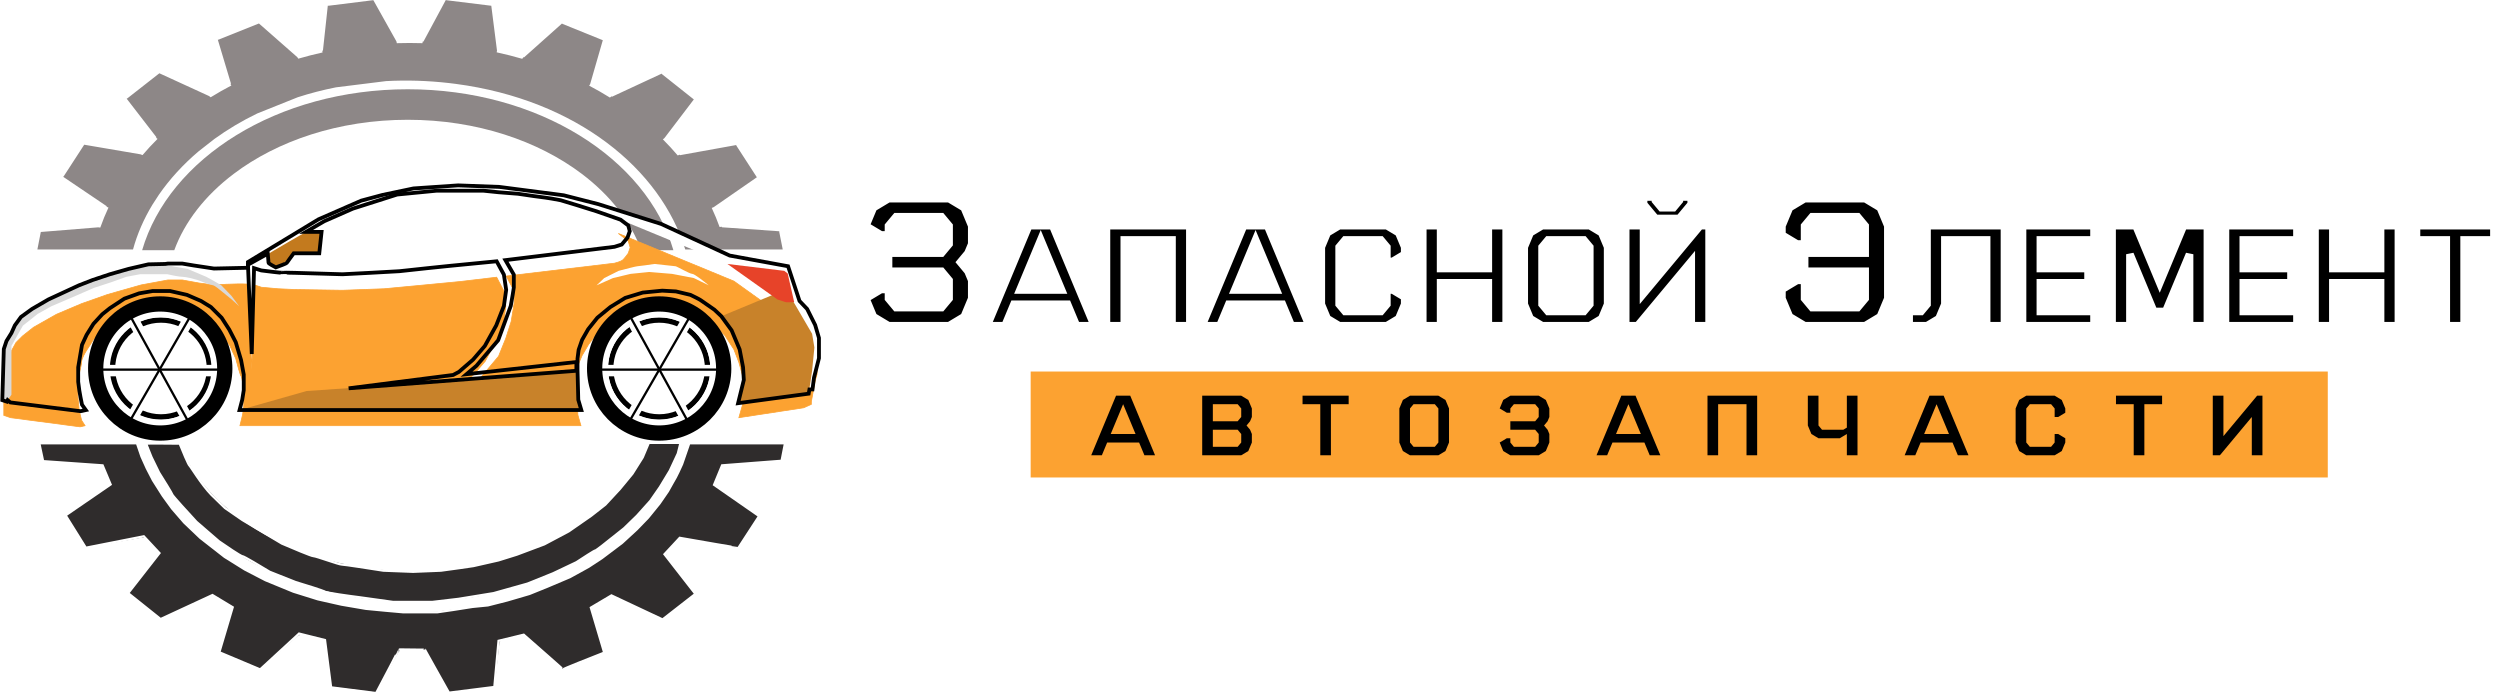 <svg width="3277" height="911" viewBox="0 0 3277 911" fill="none" xmlns="http://www.w3.org/2000/svg">
<circle cx="864" cy="483" r="63.5" stroke="black" stroke-width="7"/>
<circle cx="211" cy="483" r="63.5" stroke="black" stroke-width="7"/>
<mask id="path-3-outside-1_128_2636" maskUnits="userSpaceOnUse" x="1128" y="253" width="2147" height="179" fill="black">
<rect fill="white" x="1128" y="253" width="2147" height="179"/>
<path d="M1164.68 427L1144.84 415.096L1134.92 391.289L1154.76 379.385H1164.68V391.289L1174.6 403.193H1234.12L1244.04 391.289V367.481L1234.12 355.578H1164.68V331.77H1234.12L1244.04 319.866V296.059L1234.12 284.155H1174.6L1164.68 296.059V307.963H1154.76L1134.92 296.059L1144.84 272.251L1164.68 260.348H1244.04L1263.88 272.251L1273.8 296.059V319.866L1268.84 331.77L1258.92 343.674L1268.84 355.578L1273.8 367.481V391.289L1263.88 415.096L1244.04 427H1164.68ZM1391.53 380.125L1364.19 314.5L1336.84 380.125H1391.53ZM1293.87 427L1348.56 295.75H1379.81L1434.5 427H1411.06L1399.34 398.875H1329.03L1317.31 427H1293.87ZM1450.31 427V295.75H1559.69V427H1536.25V314.5H1473.75V427H1450.31ZM1673.16 380.125L1645.81 314.5L1618.47 380.125H1673.16ZM1575.5 427L1630.19 295.75H1661.44L1716.12 427H1692.69L1680.97 398.875H1610.66L1598.94 427H1575.5ZM1755.37 427L1739.75 417.625L1731.94 398.875V323.875L1739.75 305.125L1755.37 295.75H1817.87L1833.5 305.125L1841.31 323.875V333.25L1825.69 342.625H1817.87V323.875L1810.06 314.5H1763.19L1755.37 323.875V398.875L1763.19 408.25H1810.06L1817.87 398.875V380.125H1825.69L1841.31 389.5V398.875L1833.5 417.625L1817.87 427H1755.37ZM1864.94 427V295.75H1888.37V352H1950.87V295.75H1974.31V427H1950.87V370.75H1888.37V427H1864.94ZM2076.06 408.25L2083.87 398.875V323.875L2076.06 314.5H2029.19L2021.37 323.875V398.875L2029.19 408.25H2076.06ZM2021.37 427L2005.75 417.625L1997.94 398.875V323.875L2005.75 305.125L2021.37 295.75H2083.87L2099.5 305.125L2107.31 323.875V398.875L2099.5 417.625L2083.87 427H2021.37ZM2130.94 427V295.75H2154.37V384.812L2228.59 295.75H2240.31V427H2216.87V342.625L2146.56 427H2130.94ZM2170 286.375L2154.37 267.625V258.25H2170V262.938L2177.81 272.312H2193.44L2201.25 262.938V258.25H2216.87V267.625L2201.25 286.375H2170ZM2365.48 427L2345.64 415.096L2335.72 391.289V379.385L2355.56 367.481H2365.48V391.289L2375.4 403.193H2434.92L2444.84 391.289V355.578H2365.48V331.77H2444.84V296.059L2434.92 284.155H2375.4L2365.48 296.059V319.866H2355.56L2335.72 307.963V296.059L2345.64 272.251L2365.48 260.348H2444.84L2464.68 272.251L2474.6 296.059V391.289L2464.68 415.096L2444.84 427H2365.48ZM2502.49 427V408.25H2518.11L2525.93 398.875V295.75H2627.49V427H2604.05V314.5H2549.36V398.875L2541.55 417.625L2525.93 427H2502.49ZM2651.11 427V295.75H2744.86V314.5H2674.55V352H2737.05V370.75H2674.55V408.25H2744.86V427H2651.11ZM2768.49 427V295.75H2799.74L2830.99 370.75L2862.24 295.75H2893.49V427H2870.05V333.25L2838.8 408.25H2823.18L2791.93 333.25V427H2768.49ZM2917.11 427V295.75H3010.86V314.5H2940.55V352H3003.05V370.75H2940.55V408.25H3010.86V427H2917.11ZM3034.49 427V295.75H3057.93V352H3120.43V295.75H3143.86V427H3120.43V370.75H3057.93V427H3034.49ZM3206.55 427V314.5H3167.49V295.75H3269.05V314.5H3229.99V427H3206.55Z"/>
</mask>
<path d="M1164.68 427L1144.84 415.096L1134.92 391.289L1154.76 379.385H1164.68V391.289L1174.6 403.193H1234.12L1244.04 391.289V367.481L1234.12 355.578H1164.68V331.77H1234.12L1244.04 319.866V296.059L1234.12 284.155H1174.6L1164.68 296.059V307.963H1154.76L1134.92 296.059L1144.84 272.251L1164.68 260.348H1244.04L1263.88 272.251L1273.8 296.059V319.866L1268.84 331.77L1258.92 343.674L1268.84 355.578L1273.8 367.481V391.289L1263.88 415.096L1244.04 427H1164.68ZM1391.53 380.125L1364.19 314.5L1336.84 380.125H1391.53ZM1293.87 427L1348.56 295.75H1379.81L1434.5 427H1411.06L1399.34 398.875H1329.03L1317.31 427H1293.87ZM1450.31 427V295.75H1559.69V427H1536.25V314.5H1473.75V427H1450.31ZM1673.16 380.125L1645.81 314.5L1618.47 380.125H1673.16ZM1575.5 427L1630.19 295.75H1661.44L1716.12 427H1692.69L1680.97 398.875H1610.66L1598.94 427H1575.5ZM1755.37 427L1739.75 417.625L1731.94 398.875V323.875L1739.75 305.125L1755.37 295.75H1817.87L1833.5 305.125L1841.31 323.875V333.25L1825.69 342.625H1817.87V323.875L1810.06 314.5H1763.19L1755.37 323.875V398.875L1763.19 408.25H1810.06L1817.87 398.875V380.125H1825.69L1841.31 389.5V398.875L1833.5 417.625L1817.87 427H1755.37ZM1864.94 427V295.75H1888.37V352H1950.87V295.75H1974.31V427H1950.87V370.75H1888.37V427H1864.94ZM2076.06 408.25L2083.87 398.875V323.875L2076.06 314.5H2029.19L2021.37 323.875V398.875L2029.19 408.25H2076.06ZM2021.37 427L2005.75 417.625L1997.94 398.875V323.875L2005.75 305.125L2021.37 295.75H2083.87L2099.5 305.125L2107.31 323.875V398.875L2099.5 417.625L2083.87 427H2021.37ZM2130.94 427V295.75H2154.37V384.812L2228.59 295.75H2240.31V427H2216.87V342.625L2146.56 427H2130.94ZM2170 286.375L2154.37 267.625V258.25H2170V262.938L2177.81 272.312H2193.44L2201.25 262.938V258.25H2216.87V267.625L2201.25 286.375H2170ZM2365.48 427L2345.64 415.096L2335.72 391.289V379.385L2355.56 367.481H2365.48V391.289L2375.4 403.193H2434.92L2444.84 391.289V355.578H2365.48V331.77H2444.84V296.059L2434.92 284.155H2375.4L2365.48 296.059V319.866H2355.56L2335.72 307.963V296.059L2345.64 272.251L2365.48 260.348H2444.84L2464.68 272.251L2474.6 296.059V391.289L2464.68 415.096L2444.84 427H2365.48ZM2502.49 427V408.25H2518.11L2525.93 398.875V295.75H2627.49V427H2604.05V314.5H2549.36V398.875L2541.55 417.625L2525.93 427H2502.49ZM2651.11 427V295.75H2744.86V314.5H2674.55V352H2737.05V370.75H2674.55V408.25H2744.86V427H2651.11ZM2768.49 427V295.75H2799.74L2830.99 370.75L2862.24 295.75H2893.49V427H2870.05V333.25L2838.8 408.25H2823.18L2791.93 333.25V427H2768.49ZM2917.11 427V295.75H3010.86V314.5H2940.55V352H3003.05V370.75H2940.55V408.25H3010.86V427H2917.11ZM3034.49 427V295.75H3057.93V352H3120.43V295.75H3143.86V427H3120.43V370.75H3057.93V427H3034.49ZM3206.55 427V314.5H3167.49V295.75H3269.05V314.5H3229.99V427H3206.55Z" fill="black"/>
<path d="M1164.68 427L1162.11 431.287L1163.29 432H1164.68V427ZM1144.84 415.096L1140.22 417.019L1140.86 418.538L1142.27 419.384L1144.84 415.096ZM1134.92 391.289L1132.35 387.001L1128.64 389.224L1130.3 393.212L1134.92 391.289ZM1154.76 379.385V374.385H1153.37L1152.19 375.098L1154.76 379.385ZM1164.68 379.385H1169.68V374.385H1164.68V379.385ZM1164.68 391.289H1159.68V393.099L1160.84 394.49L1164.68 391.289ZM1174.6 403.193L1170.76 406.393L1172.26 408.193H1174.6V403.193ZM1234.12 403.193V408.193H1236.46L1237.96 406.393L1234.12 403.193ZM1244.04 391.289L1247.88 394.49L1249.04 393.099V391.289H1244.04ZM1244.04 367.481H1249.04V365.671L1247.88 364.28L1244.04 367.481ZM1234.12 355.578L1237.96 352.377L1236.46 350.578H1234.12V355.578ZM1164.68 355.578H1159.68V360.578H1164.68V355.578ZM1164.68 331.77V326.77H1159.68V331.77H1164.68ZM1234.12 331.77V336.77H1236.46L1237.96 334.971L1234.12 331.77ZM1244.04 319.866L1247.88 323.067L1249.04 321.677V319.866H1244.04ZM1244.04 296.059H1249.04V294.249L1247.88 292.858L1244.04 296.059ZM1234.12 284.155L1237.96 280.954L1236.46 279.155H1234.12V284.155ZM1174.6 284.155V279.155H1172.26L1170.76 280.954L1174.6 284.155ZM1164.68 296.059L1160.84 292.858L1159.68 294.249V296.059H1164.68ZM1164.68 307.963V312.963H1169.68V307.963H1164.68ZM1154.76 307.963L1152.19 312.25L1153.37 312.963H1154.76V307.963ZM1134.92 296.059L1130.3 294.136L1128.64 298.124L1132.35 300.346L1134.92 296.059ZM1144.84 272.251L1142.27 267.964L1140.86 268.81L1140.22 270.328L1144.84 272.251ZM1164.68 260.348V255.348H1163.29L1162.11 256.06L1164.68 260.348ZM1244.04 260.348L1246.61 256.06L1245.42 255.348H1244.04V260.348ZM1263.88 272.251L1268.49 270.328L1267.86 268.81L1266.45 267.964L1263.88 272.251ZM1273.8 296.059H1278.8V295.059L1278.41 294.136L1273.8 296.059ZM1273.8 319.866L1278.41 321.789L1278.8 320.866V319.866H1273.8ZM1268.84 331.77L1272.68 334.971L1273.16 334.391L1273.45 333.693L1268.84 331.77ZM1258.92 343.674L1255.08 340.473L1252.41 343.674L1255.08 346.875L1258.92 343.674ZM1268.84 355.578L1273.45 353.654L1273.16 352.957L1272.68 352.377L1268.84 355.578ZM1273.8 367.481H1278.8V366.481L1278.41 365.558L1273.8 367.481ZM1273.8 391.289L1278.41 393.212L1278.8 392.289V391.289H1273.8ZM1263.88 415.096L1266.45 419.384L1267.86 418.538L1268.49 417.019L1263.88 415.096ZM1244.04 427V432H1245.42L1246.61 431.287L1244.04 427ZM1167.25 422.713L1147.41 410.809L1142.27 419.384L1162.11 431.287L1167.25 422.713ZM1149.45 413.173L1139.54 389.366L1130.3 393.212L1140.22 417.019L1149.45 413.173ZM1137.49 395.576L1157.33 383.672L1152.19 375.098L1132.35 387.001L1137.49 395.576ZM1154.76 384.385H1164.68V374.385H1154.76V384.385ZM1159.68 379.385V391.289H1169.68V379.385H1159.68ZM1160.84 394.49L1170.76 406.393L1178.44 399.992L1168.52 388.088L1160.84 394.49ZM1174.6 408.193H1234.12V398.193H1174.6V408.193ZM1237.96 406.393L1247.88 394.49L1240.2 388.088L1230.28 399.992L1237.96 406.393ZM1249.04 391.289V367.481H1239.04V391.289H1249.04ZM1247.88 364.28L1237.96 352.377L1230.28 358.778L1240.2 370.682L1247.88 364.28ZM1234.12 350.578H1164.68V360.578H1234.12V350.578ZM1169.68 355.578V331.77H1159.68V355.578H1169.68ZM1164.68 336.77H1234.12V326.77H1164.68V336.77ZM1237.96 334.971L1247.88 323.067L1240.2 316.665L1230.28 328.569L1237.96 334.971ZM1249.04 319.866V296.059H1239.04V319.866H1249.04ZM1247.88 292.858L1237.96 280.954L1230.28 287.356L1240.2 299.26L1247.88 292.858ZM1234.12 279.155H1174.6V289.155H1234.12V279.155ZM1170.76 280.954L1160.84 292.858L1168.52 299.26L1178.44 287.356L1170.76 280.954ZM1159.68 296.059V307.963H1169.68V296.059H1159.68ZM1164.68 302.963H1154.76V312.963H1164.68V302.963ZM1157.33 303.675L1137.49 291.771L1132.35 300.346L1152.19 312.25L1157.33 303.675ZM1139.54 297.982L1149.45 274.174L1140.22 270.328L1130.3 294.136L1139.54 297.982ZM1147.41 276.539L1167.25 264.635L1162.11 256.06L1142.27 267.964L1147.41 276.539ZM1164.68 265.348H1244.04V255.348H1164.68V265.348ZM1241.46 264.635L1261.3 276.539L1266.45 267.964L1246.61 256.06L1241.46 264.635ZM1259.26 274.174L1269.18 297.982L1278.41 294.136L1268.49 270.328L1259.26 274.174ZM1268.8 296.059V319.866H1278.8V296.059H1268.8ZM1269.18 317.943L1264.22 329.847L1273.45 333.693L1278.41 321.789L1269.18 317.943ZM1265 328.569L1255.08 340.473L1262.76 346.875L1272.68 334.971L1265 328.569ZM1255.08 346.875L1265 358.778L1272.68 352.377L1262.76 340.473L1255.08 346.875ZM1264.22 357.501L1269.18 369.404L1278.41 365.558L1273.45 353.654L1264.22 357.501ZM1268.8 367.481V391.289H1278.8V367.481H1268.8ZM1269.18 389.366L1259.26 413.173L1268.49 417.019L1278.41 393.212L1269.18 389.366ZM1261.3 410.809L1241.46 422.713L1246.61 431.287L1266.45 419.384L1261.3 410.809ZM1244.04 422H1164.68V432H1244.04V422ZM1391.53 380.125V385.125H1399.03L1396.15 378.202L1391.53 380.125ZM1364.19 314.5L1368.8 312.577L1364.19 301.5L1359.57 312.577L1364.19 314.5ZM1336.84 380.125L1332.23 378.202L1329.34 385.125H1336.84V380.125ZM1293.87 427L1289.26 425.077L1286.37 432H1293.87V427ZM1348.56 295.75V290.75H1345.23L1343.95 293.827L1348.56 295.75ZM1379.81 295.75L1384.43 293.827L1383.15 290.75H1379.81V295.75ZM1434.5 427V432H1442L1439.11 425.077L1434.5 427ZM1411.06 427L1406.45 428.923L1407.73 432H1411.06V427ZM1399.34 398.875L1403.96 396.952L1402.68 393.875H1399.34V398.875ZM1329.03 398.875V393.875H1325.7L1324.42 396.952L1329.03 398.875ZM1317.31 427V432H1320.65L1321.93 428.923L1317.31 427ZM1396.15 378.202L1368.8 312.577L1359.57 316.423L1386.92 382.048L1396.15 378.202ZM1359.57 312.577L1332.23 378.202L1341.46 382.048L1368.8 316.423L1359.57 312.577ZM1336.84 385.125H1391.53V375.125H1336.84V385.125ZM1298.49 428.923L1353.18 297.673L1343.95 293.827L1289.26 425.077L1298.49 428.923ZM1348.56 300.75H1379.81V290.75H1348.56V300.75ZM1375.2 297.673L1429.88 428.923L1439.11 425.077L1384.43 293.827L1375.2 297.673ZM1434.5 422H1411.06V432H1434.5V422ZM1415.68 425.077L1403.96 396.952L1394.73 400.798L1406.45 428.923L1415.68 425.077ZM1399.34 393.875H1329.03V403.875H1399.34V393.875ZM1324.42 396.952L1312.7 425.077L1321.93 428.923L1333.65 400.798L1324.42 396.952ZM1317.31 422H1293.87V432H1317.31V422ZM1450.31 427H1445.31V432H1450.31V427ZM1450.31 295.75V290.75H1445.31V295.75H1450.31ZM1559.69 295.75H1564.69V290.75H1559.69V295.75ZM1559.69 427V432H1564.69V427H1559.69ZM1536.25 427H1531.25V432H1536.25V427ZM1536.25 314.5H1541.25V309.5H1536.25V314.5ZM1473.75 314.5V309.5H1468.75V314.5H1473.75ZM1473.75 427V432H1478.75V427H1473.75ZM1455.31 427V295.75H1445.31V427H1455.31ZM1450.31 300.75H1559.69V290.75H1450.31V300.75ZM1554.69 295.75V427H1564.69V295.75H1554.69ZM1559.69 422H1536.25V432H1559.69V422ZM1541.25 427V314.5H1531.25V427H1541.25ZM1536.25 309.5H1473.75V319.5H1536.25V309.5ZM1468.75 314.5V427H1478.75V314.5H1468.75ZM1473.75 422H1450.31V432H1473.75V422ZM1673.16 380.125V385.125H1680.66L1677.77 378.202L1673.16 380.125ZM1645.81 314.5L1650.43 312.577L1645.81 301.5L1641.2 312.577L1645.81 314.5ZM1618.47 380.125L1613.85 378.202L1610.97 385.125H1618.47V380.125ZM1575.5 427L1570.88 425.077L1568 432H1575.5V427ZM1630.19 295.75V290.75H1626.85L1625.57 293.827L1630.19 295.75ZM1661.44 295.75L1666.05 293.827L1664.77 290.75H1661.44V295.75ZM1716.12 427V432H1723.62L1720.74 425.077L1716.12 427ZM1692.69 427L1688.07 428.923L1689.35 432H1692.69V427ZM1680.97 398.875L1685.58 396.952L1684.3 393.875H1680.97V398.875ZM1610.66 398.875V393.875H1607.32L1606.04 396.952L1610.66 398.875ZM1598.94 427V432H1602.27L1603.55 428.923L1598.94 427ZM1677.77 378.202L1650.43 312.577L1641.2 316.423L1668.54 382.048L1677.77 378.202ZM1641.2 312.577L1613.85 378.202L1623.08 382.048L1650.43 316.423L1641.2 312.577ZM1618.47 385.125H1673.16V375.125H1618.47V385.125ZM1580.11 428.923L1634.8 297.673L1625.57 293.827L1570.88 425.077L1580.11 428.923ZM1630.19 300.75H1661.44V290.75H1630.19V300.75ZM1656.82 297.673L1711.51 428.923L1720.74 425.077L1666.05 293.827L1656.82 297.673ZM1716.12 422H1692.69V432H1716.12V422ZM1697.3 425.077L1685.58 396.952L1676.35 400.798L1688.07 428.923L1697.3 425.077ZM1680.97 393.875H1610.66V403.875H1680.97V393.875ZM1606.04 396.952L1594.32 425.077L1603.55 428.923L1615.27 400.798L1606.04 396.952ZM1598.94 422H1575.5V432H1598.94V422ZM1755.37 427L1752.8 431.287L1753.99 432H1755.37V427ZM1739.75 417.625L1735.13 419.548L1735.77 421.066L1737.18 421.912L1739.75 417.625ZM1731.94 398.875H1726.94V399.875L1727.32 400.798L1731.94 398.875ZM1731.94 323.875L1727.32 321.952L1726.94 322.875V323.875H1731.94ZM1739.75 305.125L1737.18 300.838L1735.77 301.684L1735.13 303.202L1739.75 305.125ZM1755.37 295.75V290.75H1753.99L1752.8 291.463L1755.37 295.75ZM1817.87 295.75L1820.45 291.463L1819.26 290.75H1817.87V295.75ZM1833.5 305.125L1838.11 303.202L1837.48 301.684L1836.07 300.838L1833.5 305.125ZM1841.31 323.875H1846.31V322.875L1845.93 321.952L1841.31 323.875ZM1841.31 333.25L1843.88 337.537L1846.31 336.081V333.25H1841.31ZM1825.69 342.625V347.625H1827.07L1828.26 346.912L1825.69 342.625ZM1817.87 342.625H1812.87V347.625H1817.87V342.625ZM1817.87 323.875H1822.87V322.065L1821.72 320.674L1817.87 323.875ZM1810.06 314.5L1813.9 311.299L1812.4 309.5H1810.06V314.5ZM1763.19 314.5V309.5H1760.85L1759.35 311.299L1763.19 314.5ZM1755.37 323.875L1751.53 320.674L1750.37 322.065V323.875H1755.37ZM1755.37 398.875H1750.37V400.685L1751.53 402.076L1755.37 398.875ZM1763.19 408.25L1759.35 411.451L1760.85 413.25H1763.19V408.25ZM1810.06 408.25V413.25H1812.4L1813.9 411.451L1810.06 408.25ZM1817.87 398.875L1821.72 402.076L1822.87 400.685V398.875H1817.87ZM1817.87 380.125V375.125H1812.87V380.125H1817.87ZM1825.69 380.125L1828.26 375.838L1827.07 375.125H1825.69V380.125ZM1841.31 389.5H1846.31V386.669L1843.88 385.213L1841.31 389.5ZM1841.31 398.875L1845.93 400.798L1846.31 399.875V398.875H1841.31ZM1833.5 417.625L1836.07 421.912L1837.48 421.066L1838.11 419.548L1833.5 417.625ZM1817.87 427V432H1819.26L1820.45 431.287L1817.87 427ZM1757.95 422.713L1742.32 413.338L1737.18 421.912L1752.8 431.287L1757.95 422.713ZM1744.36 415.702L1736.55 396.952L1727.32 400.798L1735.13 419.548L1744.36 415.702ZM1736.94 398.875V323.875H1726.94V398.875H1736.94ZM1736.55 325.798L1744.36 307.048L1735.13 303.202L1727.32 321.952L1736.55 325.798ZM1742.32 309.412L1757.95 300.037L1752.8 291.463L1737.18 300.838L1742.32 309.412ZM1755.37 300.75H1817.87V290.75H1755.37V300.75ZM1815.3 300.037L1830.93 309.412L1836.07 300.838L1820.45 291.463L1815.3 300.037ZM1828.88 307.048L1836.7 325.798L1845.93 321.952L1838.11 303.202L1828.88 307.048ZM1836.31 323.875V333.25H1846.31V323.875H1836.31ZM1838.74 328.963L1823.11 338.338L1828.26 346.912L1843.88 337.537L1838.74 328.963ZM1825.69 337.625H1817.87V347.625H1825.69V337.625ZM1822.87 342.625V323.875H1812.87V342.625H1822.87ZM1821.72 320.674L1813.9 311.299L1806.22 317.701L1814.03 327.076L1821.72 320.674ZM1810.06 309.5H1763.19V319.5H1810.06V309.5ZM1759.35 311.299L1751.53 320.674L1759.22 327.076L1767.03 317.701L1759.35 311.299ZM1750.37 323.875V398.875H1760.37V323.875H1750.37ZM1751.53 402.076L1759.35 411.451L1767.03 405.049L1759.22 395.674L1751.53 402.076ZM1763.19 413.25H1810.06V403.25H1763.19V413.25ZM1813.9 411.451L1821.72 402.076L1814.03 395.674L1806.22 405.049L1813.9 411.451ZM1822.87 398.875V380.125H1812.87V398.875H1822.87ZM1817.87 385.125H1825.69V375.125H1817.87V385.125ZM1823.11 384.412L1838.74 393.787L1843.88 385.213L1828.26 375.838L1823.11 384.412ZM1836.31 389.5V398.875H1846.31V389.5H1836.31ZM1836.7 396.952L1828.88 415.702L1838.11 419.548L1845.93 400.798L1836.7 396.952ZM1830.93 413.338L1815.3 422.713L1820.45 431.287L1836.07 421.912L1830.93 413.338ZM1817.87 422H1755.37V432H1817.87V422ZM1864.94 427H1859.94V432H1864.94V427ZM1864.94 295.75V290.75H1859.94V295.75H1864.94ZM1888.37 295.75H1893.37V290.75H1888.37V295.75ZM1888.37 352H1883.37V357H1888.37V352ZM1950.87 352V357H1955.87V352H1950.87ZM1950.87 295.75V290.75H1945.87V295.75H1950.87ZM1974.31 295.75H1979.31V290.75H1974.31V295.75ZM1974.31 427V432H1979.31V427H1974.31ZM1950.87 427H1945.87V432H1950.87V427ZM1950.87 370.75H1955.87V365.75H1950.87V370.75ZM1888.37 370.75V365.75H1883.37V370.75H1888.37ZM1888.37 427V432H1893.37V427H1888.37ZM1869.94 427V295.75H1859.94V427H1869.94ZM1864.94 300.75H1888.37V290.75H1864.94V300.75ZM1883.37 295.75V352H1893.37V295.75H1883.37ZM1888.37 357H1950.87V347H1888.37V357ZM1955.87 352V295.75H1945.87V352H1955.87ZM1950.87 300.75H1974.31V290.75H1950.87V300.75ZM1969.31 295.75V427H1979.31V295.75H1969.31ZM1974.31 422H1950.87V432H1974.31V422ZM1955.87 427V370.75H1945.87V427H1955.87ZM1950.87 365.75H1888.37V375.75H1950.87V365.75ZM1883.37 370.75V427H1893.37V370.75H1883.37ZM1888.37 422H1864.94V432H1888.37V422ZM2076.06 408.25V413.25H2078.4L2079.9 411.451L2076.06 408.25ZM2083.87 398.875L2087.72 402.076L2088.87 400.685V398.875H2083.87ZM2083.87 323.875H2088.87V322.065L2087.72 320.674L2083.87 323.875ZM2076.06 314.5L2079.9 311.299L2078.4 309.5H2076.06V314.5ZM2029.19 314.5V309.5H2026.85L2025.35 311.299L2029.19 314.5ZM2021.37 323.875L2017.53 320.674L2016.37 322.065V323.875H2021.37ZM2021.37 398.875H2016.37V400.685L2017.53 402.076L2021.37 398.875ZM2029.19 408.25L2025.35 411.451L2026.85 413.25H2029.19V408.25ZM2021.37 427L2018.8 431.287L2019.99 432H2021.37V427ZM2005.75 417.625L2001.13 419.548L2001.77 421.066L2003.18 421.912L2005.75 417.625ZM1997.94 398.875H1992.94V399.875L1993.32 400.798L1997.94 398.875ZM1997.94 323.875L1993.32 321.952L1992.94 322.875V323.875H1997.94ZM2005.75 305.125L2003.18 300.838L2001.77 301.684L2001.13 303.202L2005.75 305.125ZM2021.37 295.75V290.75H2019.99L2018.8 291.463L2021.37 295.75ZM2083.87 295.75L2086.45 291.463L2085.26 290.75H2083.87V295.75ZM2099.5 305.125L2104.11 303.202L2103.48 301.684L2102.07 300.838L2099.5 305.125ZM2107.31 323.875H2112.31V322.875L2111.93 321.952L2107.31 323.875ZM2107.31 398.875L2111.93 400.798L2112.31 399.875V398.875H2107.31ZM2099.5 417.625L2102.07 421.912L2103.48 421.066L2104.11 419.548L2099.5 417.625ZM2083.87 427V432H2085.26L2086.45 431.287L2083.87 427ZM2079.9 411.451L2087.72 402.076L2080.03 395.674L2072.22 405.049L2079.9 411.451ZM2088.87 398.875V323.875H2078.87V398.875H2088.87ZM2087.72 320.674L2079.9 311.299L2072.22 317.701L2080.03 327.076L2087.72 320.674ZM2076.06 309.5H2029.19V319.5H2076.06V309.5ZM2025.35 311.299L2017.53 320.674L2025.22 327.076L2033.03 317.701L2025.35 311.299ZM2016.37 323.875V398.875H2026.37V323.875H2016.37ZM2017.53 402.076L2025.35 411.451L2033.03 405.049L2025.22 395.674L2017.53 402.076ZM2029.19 413.25H2076.06V403.25H2029.19V413.25ZM2023.95 422.713L2008.32 413.338L2003.18 421.912L2018.8 431.287L2023.95 422.713ZM2010.36 415.702L2002.55 396.952L1993.32 400.798L2001.13 419.548L2010.36 415.702ZM2002.94 398.875V323.875H1992.94V398.875H2002.94ZM2002.55 325.798L2010.36 307.048L2001.13 303.202L1993.32 321.952L2002.55 325.798ZM2008.32 309.412L2023.95 300.037L2018.8 291.463L2003.18 300.838L2008.32 309.412ZM2021.37 300.75H2083.87V290.75H2021.37V300.75ZM2081.3 300.037L2096.93 309.412L2102.07 300.838L2086.45 291.463L2081.3 300.037ZM2094.88 307.048L2102.7 325.798L2111.93 321.952L2104.11 303.202L2094.88 307.048ZM2102.31 323.875V398.875H2112.31V323.875H2102.31ZM2102.7 396.952L2094.88 415.702L2104.11 419.548L2111.93 400.798L2102.7 396.952ZM2096.93 413.338L2081.3 422.713L2086.45 431.287L2102.07 421.912L2096.93 413.338ZM2083.87 422H2021.37V432H2083.87V422ZM2130.94 427H2125.94V432H2130.94V427ZM2130.94 295.75V290.75H2125.94V295.75H2130.94ZM2154.37 295.75H2159.37V290.75H2154.37V295.75ZM2154.37 384.812H2149.37V398.623L2158.22 388.013L2154.37 384.812ZM2228.59 295.75V290.75H2226.25L2224.75 292.549L2228.59 295.75ZM2240.31 295.75H2245.31V290.75H2240.31V295.75ZM2240.31 427V432H2245.31V427H2240.31ZM2216.87 427H2211.87V432H2216.87V427ZM2216.87 342.625H2221.87V328.815L2213.03 339.424L2216.87 342.625ZM2146.56 427V432H2148.9L2150.4 430.201L2146.56 427ZM2170 286.375L2166.16 289.576L2167.66 291.375H2170V286.375ZM2154.37 267.625H2149.37V269.435L2150.53 270.826L2154.37 267.625ZM2154.37 258.25V253.25H2149.37V258.25H2154.37ZM2170 258.25H2175V253.25H2170V258.25ZM2170 262.938H2165V264.748L2166.16 266.138L2170 262.938ZM2177.81 272.312L2173.97 275.513L2175.47 277.312H2177.81V272.312ZM2193.44 272.312V277.312H2195.78L2197.28 275.513L2193.44 272.312ZM2201.25 262.938L2205.09 266.138L2206.25 264.748V262.938H2201.25ZM2201.25 258.25V253.25H2196.25V258.25H2201.25ZM2216.87 258.25H2221.87V253.25H2216.87V258.25ZM2216.87 267.625L2220.72 270.826L2221.87 269.435V267.625H2216.87ZM2201.25 286.375V291.375H2203.59L2205.09 289.576L2201.25 286.375ZM2135.94 427V295.75H2125.94V427H2135.94ZM2130.94 300.75H2154.37V290.75H2130.94V300.75ZM2149.37 295.75V384.812H2159.37V295.75H2149.37ZM2158.22 388.013L2232.43 298.951L2224.75 292.549L2150.53 381.612L2158.22 388.013ZM2228.59 300.75H2240.31V290.75H2228.59V300.75ZM2235.31 295.75V427H2245.31V295.75H2235.31ZM2240.31 422H2216.87V432H2240.31V422ZM2221.87 427V342.625H2211.87V427H2221.87ZM2213.03 339.424L2142.72 423.799L2150.4 430.201L2220.72 345.826L2213.03 339.424ZM2146.56 422H2130.94V432H2146.56V422ZM2173.84 283.174L2158.22 264.424L2150.53 270.826L2166.16 289.576L2173.84 283.174ZM2159.37 267.625V258.25H2149.37V267.625H2159.37ZM2154.37 263.25H2170V253.25H2154.37V263.25ZM2165 258.25V262.938H2175V258.25H2165ZM2166.16 266.138L2173.97 275.513L2181.65 269.112L2173.84 259.737L2166.16 266.138ZM2177.81 277.312H2193.44V267.312H2177.81V277.312ZM2197.28 275.513L2205.09 266.138L2197.41 259.737L2189.6 269.112L2197.28 275.513ZM2206.25 262.938V258.25H2196.25V262.938H2206.25ZM2201.25 263.25H2216.87V253.25H2201.25V263.25ZM2211.87 258.25V267.625H2221.87V258.25H2211.87ZM2213.03 264.424L2197.41 283.174L2205.09 289.576L2220.72 270.826L2213.03 264.424ZM2201.25 281.375H2170V291.375H2201.25V281.375ZM2365.48 427L2362.91 431.287L2364.1 432H2365.48V427ZM2345.64 415.096L2341.03 417.019L2341.66 418.538L2343.07 419.384L2345.64 415.096ZM2335.72 391.289H2330.72V392.289L2331.11 393.212L2335.72 391.289ZM2335.72 379.385L2333.15 375.098L2330.72 376.554V379.385H2335.72ZM2355.56 367.481V362.481H2354.18L2352.99 363.194L2355.56 367.481ZM2365.48 367.481H2370.48V362.481H2365.48V367.481ZM2365.48 391.289H2360.48V393.099L2361.64 394.49L2365.48 391.289ZM2375.4 403.193L2371.56 406.393L2373.06 408.193H2375.4V403.193ZM2434.92 403.193V408.193H2437.26L2438.76 406.393L2434.92 403.193ZM2444.84 391.289L2448.68 394.49L2449.84 393.099V391.289H2444.84ZM2444.84 355.578H2449.84V350.578H2444.84V355.578ZM2365.48 355.578H2360.48V360.578H2365.48V355.578ZM2365.48 331.77V326.77H2360.48V331.77H2365.48ZM2444.84 331.77V336.77H2449.84V331.77H2444.84ZM2444.84 296.059H2449.84V294.249L2448.68 292.858L2444.84 296.059ZM2434.92 284.155L2438.76 280.954L2437.26 279.155H2434.92V284.155ZM2375.4 284.155V279.155H2373.06L2371.56 280.954L2375.4 284.155ZM2365.48 296.059L2361.64 292.858L2360.48 294.249V296.059H2365.48ZM2365.48 319.866V324.866H2370.48V319.866H2365.48ZM2355.56 319.866L2352.99 324.154L2354.18 324.866H2355.56V319.866ZM2335.72 307.963H2330.72V310.794L2333.15 312.25L2335.72 307.963ZM2335.72 296.059L2331.11 294.136L2330.72 295.059V296.059H2335.72ZM2345.64 272.251L2343.07 267.964L2341.66 268.81L2341.03 270.328L2345.64 272.251ZM2365.48 260.348V255.348H2364.1L2362.91 256.06L2365.48 260.348ZM2444.84 260.348L2447.41 256.06L2446.22 255.348H2444.84V260.348ZM2464.68 272.251L2469.29 270.328L2468.66 268.81L2467.25 267.964L2464.68 272.251ZM2474.6 296.059H2479.6V295.059L2479.21 294.136L2474.6 296.059ZM2474.6 391.289L2479.21 393.212L2479.6 392.289V391.289H2474.6ZM2464.68 415.096L2467.25 419.384L2468.66 418.538L2469.29 417.019L2464.68 415.096ZM2444.84 427V432H2446.22L2447.41 431.287L2444.84 427ZM2368.05 422.713L2348.21 410.809L2343.07 419.384L2362.91 431.287L2368.05 422.713ZM2350.26 413.173L2340.34 389.366L2331.11 393.212L2341.03 417.019L2350.26 413.173ZM2340.72 391.289V379.385H2330.72V391.289H2340.72ZM2338.29 383.672L2358.13 371.769L2352.99 363.194L2333.15 375.098L2338.29 383.672ZM2355.56 372.481H2365.48V362.481H2355.56V372.481ZM2360.48 367.481V391.289H2370.48V367.481H2360.48ZM2361.64 394.49L2371.56 406.393L2379.24 399.992L2369.32 388.088L2361.64 394.49ZM2375.4 408.193H2434.92V398.193H2375.4V408.193ZM2438.76 406.393L2448.68 394.49L2441 388.088L2431.08 399.992L2438.76 406.393ZM2449.84 391.289V355.578H2439.84V391.289H2449.84ZM2444.84 350.578H2365.48V360.578H2444.84V350.578ZM2370.48 355.578V331.77H2360.48V355.578H2370.48ZM2365.48 336.77H2444.84V326.77H2365.48V336.77ZM2449.84 331.77V296.059H2439.84V331.77H2449.84ZM2448.68 292.858L2438.76 280.954L2431.08 287.356L2441 299.26L2448.68 292.858ZM2434.92 279.155H2375.4V289.155H2434.92V279.155ZM2371.56 280.954L2361.64 292.858L2369.32 299.26L2379.24 287.356L2371.56 280.954ZM2360.48 296.059V319.866H2370.48V296.059H2360.48ZM2365.48 314.866H2355.56V324.866H2365.48V314.866ZM2358.13 315.579L2338.29 303.675L2333.15 312.25L2352.99 324.154L2358.13 315.579ZM2340.72 307.963V296.059H2330.72V307.963H2340.72ZM2340.34 297.982L2350.26 274.174L2341.03 270.328L2331.11 294.136L2340.34 297.982ZM2348.21 276.539L2368.05 264.635L2362.91 256.06L2343.07 267.964L2348.21 276.539ZM2365.48 265.348H2444.84V255.348H2365.48V265.348ZM2442.27 264.635L2462.11 276.539L2467.25 267.964L2447.41 256.06L2442.27 264.635ZM2460.06 274.174L2469.98 297.982L2479.21 294.136L2469.29 270.328L2460.06 274.174ZM2469.6 296.059V391.289H2479.6V296.059H2469.6ZM2469.98 389.366L2460.06 413.173L2469.29 417.019L2479.21 393.212L2469.98 389.366ZM2462.11 410.809L2442.27 422.713L2447.41 431.287L2467.25 419.384L2462.11 410.809ZM2444.84 422H2365.48V432H2444.84V422ZM2502.49 427H2497.49V432H2502.49V427ZM2502.49 408.25V403.25H2497.49V408.25H2502.49ZM2518.11 408.25V413.25H2520.45L2521.95 411.451L2518.11 408.25ZM2525.93 398.875L2529.77 402.076L2530.93 400.685V398.875H2525.93ZM2525.93 295.75V290.75H2520.93V295.75H2525.93ZM2627.49 295.75H2632.49V290.75H2627.49V295.75ZM2627.49 427V432H2632.49V427H2627.49ZM2604.05 427H2599.05V432H2604.05V427ZM2604.05 314.5H2609.05V309.5H2604.05V314.5ZM2549.36 314.5V309.5H2544.36V314.5H2549.36ZM2549.36 398.875L2553.98 400.798L2554.36 399.875V398.875H2549.36ZM2541.55 417.625L2544.12 421.912L2545.53 421.066L2546.17 419.548L2541.55 417.625ZM2525.93 427V432H2527.31L2528.5 431.287L2525.93 427ZM2507.49 427V408.25H2497.49V427H2507.49ZM2502.49 413.25H2518.11V403.25H2502.49V413.25ZM2521.95 411.451L2529.77 402.076L2522.08 395.674L2514.27 405.049L2521.95 411.451ZM2530.93 398.875V295.75H2520.93V398.875H2530.93ZM2525.93 300.75H2627.49V290.75H2525.93V300.75ZM2622.49 295.75V427H2632.49V295.75H2622.49ZM2627.49 422H2604.05V432H2627.49V422ZM2609.05 427V314.5H2599.05V427H2609.05ZM2604.05 309.5H2549.36V319.5H2604.05V309.5ZM2544.36 314.5V398.875H2554.36V314.5H2544.36ZM2544.75 396.952L2536.94 415.702L2546.17 419.548L2553.98 400.798L2544.75 396.952ZM2538.98 413.338L2523.35 422.713L2528.5 431.287L2544.12 421.912L2538.98 413.338ZM2525.93 422H2502.49V432H2525.93V422ZM2651.11 427H2646.11V432H2651.11V427ZM2651.11 295.75V290.75H2646.11V295.75H2651.11ZM2744.86 295.75H2749.86V290.75H2744.86V295.75ZM2744.86 314.5V319.5H2749.86V314.5H2744.86ZM2674.55 314.5V309.5H2669.55V314.5H2674.55ZM2674.55 352H2669.55V357H2674.55V352ZM2737.05 352H2742.05V347H2737.05V352ZM2737.05 370.75V375.75H2742.05V370.75H2737.05ZM2674.55 370.75V365.75H2669.55V370.75H2674.55ZM2674.55 408.25H2669.55V413.25H2674.55V408.25ZM2744.86 408.25H2749.86V403.25H2744.86V408.25ZM2744.86 427V432H2749.86V427H2744.86ZM2656.11 427V295.75H2646.11V427H2656.11ZM2651.11 300.75H2744.86V290.75H2651.11V300.75ZM2739.86 295.75V314.5H2749.86V295.75H2739.86ZM2744.86 309.5H2674.55V319.5H2744.86V309.5ZM2669.55 314.5V352H2679.55V314.5H2669.55ZM2674.55 357H2737.05V347H2674.55V357ZM2732.05 352V370.75H2742.05V352H2732.05ZM2737.05 365.75H2674.55V375.75H2737.05V365.75ZM2669.55 370.75V408.25H2679.55V370.75H2669.55ZM2674.55 413.25H2744.86V403.25H2674.55V413.25ZM2739.86 408.25V427H2749.86V408.25H2739.86ZM2744.86 422H2651.11V432H2744.86V422ZM2768.49 427H2763.49V432H2768.49V427ZM2768.49 295.75V290.75H2763.49V295.75H2768.49ZM2799.74 295.75L2804.35 293.827L2803.07 290.75H2799.74V295.75ZM2830.99 370.75L2826.37 372.673L2830.99 383.75L2835.6 372.673L2830.99 370.75ZM2862.24 295.75V290.75H2858.9L2857.62 293.827L2862.24 295.75ZM2893.49 295.75H2898.49V290.75H2893.49V295.75ZM2893.49 427V432H2898.49V427H2893.49ZM2870.05 427H2865.05V432H2870.05V427ZM2870.05 333.25H2875.05L2865.44 331.327L2870.05 333.25ZM2838.8 408.25V413.25H2842.13L2843.42 410.173L2838.8 408.25ZM2823.18 408.25L2818.56 410.173L2819.84 413.25H2823.18V408.25ZM2791.93 333.25L2796.54 331.327L2786.93 333.25H2791.93ZM2791.93 427V432H2796.93V427H2791.93ZM2773.49 427V295.75H2763.49V427H2773.49ZM2768.49 300.75H2799.74V290.75H2768.49V300.75ZM2795.12 297.673L2826.37 372.673L2835.6 368.827L2804.35 293.827L2795.12 297.673ZM2835.6 372.673L2866.85 297.673L2857.62 293.827L2826.37 368.827L2835.6 372.673ZM2862.24 300.75H2893.49V290.75H2862.24V300.75ZM2888.49 295.75V427H2898.49V295.75H2888.49ZM2893.49 422H2870.05V432H2893.49V422ZM2875.05 427V333.25H2865.05V427H2875.05ZM2865.44 331.327L2834.19 406.327L2843.42 410.173L2874.67 335.173L2865.44 331.327ZM2838.8 403.25H2823.18V413.25H2838.8V403.25ZM2827.79 406.327L2796.54 331.327L2787.31 335.173L2818.56 410.173L2827.79 406.327ZM2786.93 333.25V427H2796.93V333.25H2786.93ZM2791.93 422H2768.49V432H2791.93V422ZM2917.11 427H2912.11V432H2917.11V427ZM2917.11 295.75V290.75H2912.11V295.75H2917.11ZM3010.86 295.75H3015.86V290.75H3010.86V295.75ZM3010.86 314.5V319.5H3015.86V314.5H3010.86ZM2940.55 314.5V309.5H2935.55V314.5H2940.55ZM2940.55 352H2935.55V357H2940.55V352ZM3003.05 352H3008.05V347H3003.05V352ZM3003.05 370.75V375.75H3008.05V370.75H3003.05ZM2940.55 370.75V365.75H2935.55V370.75H2940.55ZM2940.55 408.25H2935.55V413.25H2940.55V408.25ZM3010.86 408.25H3015.86V403.25H3010.86V408.25ZM3010.86 427V432H3015.86V427H3010.86ZM2922.11 427V295.75H2912.11V427H2922.11ZM2917.11 300.75H3010.86V290.75H2917.11V300.75ZM3005.86 295.75V314.5H3015.86V295.75H3005.86ZM3010.86 309.5H2940.55V319.5H3010.86V309.5ZM2935.55 314.5V352H2945.55V314.5H2935.55ZM2940.55 357H3003.05V347H2940.55V357ZM2998.05 352V370.75H3008.05V352H2998.05ZM3003.05 365.75H2940.55V375.75H3003.05V365.75ZM2935.55 370.75V408.25H2945.55V370.75H2935.55ZM2940.55 413.25H3010.86V403.25H2940.55V413.25ZM3005.86 408.25V427H3015.86V408.25H3005.86ZM3010.86 422H2917.11V432H3010.86V422ZM3034.49 427H3029.49V432H3034.49V427ZM3034.49 295.75V290.75H3029.49V295.75H3034.49ZM3057.93 295.75H3062.93V290.75H3057.93V295.75ZM3057.93 352H3052.93V357H3057.93V352ZM3120.43 352V357H3125.43V352H3120.43ZM3120.43 295.75V290.75H3115.43V295.75H3120.43ZM3143.86 295.75H3148.86V290.75H3143.86V295.75ZM3143.86 427V432H3148.86V427H3143.86ZM3120.43 427H3115.43V432H3120.43V427ZM3120.43 370.75H3125.43V365.75H3120.43V370.75ZM3057.93 370.75V365.75H3052.93V370.75H3057.93ZM3057.93 427V432H3062.93V427H3057.93ZM3039.49 427V295.75H3029.49V427H3039.49ZM3034.49 300.75H3057.93V290.75H3034.49V300.75ZM3052.93 295.75V352H3062.93V295.75H3052.93ZM3057.93 357H3120.43V347H3057.93V357ZM3125.43 352V295.75H3115.43V352H3125.43ZM3120.43 300.75H3143.86V290.75H3120.43V300.75ZM3138.86 295.75V427H3148.86V295.75H3138.86ZM3143.86 422H3120.43V432H3143.86V422ZM3125.43 427V370.75H3115.43V427H3125.43ZM3120.43 365.75H3057.93V375.75H3120.43V365.75ZM3052.93 370.75V427H3062.93V370.75H3052.93ZM3057.93 422H3034.49V432H3057.93V422ZM3206.55 427H3201.55V432H3206.55V427ZM3206.55 314.5H3211.55V309.5H3206.55V314.5ZM3167.49 314.5H3162.49V319.5H3167.49V314.5ZM3167.49 295.75V290.75H3162.49V295.75H3167.49ZM3269.05 295.75H3274.05V290.75H3269.05V295.75ZM3269.05 314.5V319.5H3274.05V314.5H3269.05ZM3229.99 314.5V309.5H3224.99V314.5H3229.99ZM3229.99 427V432H3234.99V427H3229.99ZM3211.55 427V314.5H3201.55V427H3211.55ZM3206.55 309.5H3167.49V319.5H3206.55V309.5ZM3172.49 314.5V295.75H3162.49V314.5H3172.49ZM3167.49 300.75H3269.05V290.75H3167.49V300.75ZM3264.05 295.75V314.5H3274.05V295.75H3264.05ZM3269.05 309.5H3229.99V319.5H3269.05V309.5ZM3224.99 314.5V427H3234.99V314.5H3224.99ZM3229.99 422H3206.55V432H3229.99V422Z" fill="white" mask="url(#path-3-outside-1_128_2636)"/>
<rect x="1351" y="487" width="1700.25" height="138.877" fill="#FCA231"/>
<path d="M1488.48 568.892L1472.21 529.832L1455.93 568.892H1488.48ZM1430.36 596.791L1462.91 518.673H1481.51L1514.06 596.791H1500.11L1493.13 580.051H1451.28L1444.31 596.791H1430.36ZM1622.34 585.631L1626.99 580.051V568.892L1622.34 563.312H1589.8V585.631H1622.34ZM1622.34 552.152L1626.99 546.572V535.412L1622.34 529.832H1589.8V552.152H1622.34ZM1575.85 596.791V518.673H1626.99L1636.29 524.253L1640.94 535.412V546.572L1638.62 552.152L1633.97 557.732L1638.62 563.312L1640.94 568.892V580.051L1636.29 591.211L1626.99 596.791H1575.85ZM1730.63 596.791V529.832H1707.38V518.673H1767.83V529.832H1744.58V596.791H1730.63ZM1880.77 585.631L1885.42 580.051V535.412L1880.77 529.832H1852.87L1848.22 535.412V580.051L1852.87 585.631H1880.77ZM1848.22 596.791L1838.92 591.211L1834.27 580.051V535.412L1838.92 524.253L1848.22 518.673H1885.42L1894.72 524.253L1899.37 535.412V580.051L1894.72 591.211L1885.42 596.791H1848.22ZM1979.75 596.791L1970.45 591.211L1965.8 580.051L1975.1 574.471H1979.75V580.051L1984.4 585.631H2012.3L2016.95 580.051V568.892L2012.3 563.312H1979.75V552.152H2012.3L2016.95 546.572V535.412L2012.3 529.832H1984.4L1979.75 535.412V540.992H1975.1L1965.8 535.412L1970.45 524.253L1979.75 518.673H2016.95L2026.25 524.253L2030.9 535.412V546.572L2028.58 552.152L2023.93 557.732L2028.58 563.312L2030.9 568.892V580.051L2026.25 591.211L2016.95 596.791H1979.75ZM2150.81 568.892L2134.54 529.832L2118.27 568.892H2150.81ZM2092.69 596.791L2125.24 518.673H2143.84L2176.39 596.791H2162.44L2155.46 580.051H2113.62L2106.64 596.791H2092.69ZM2238.18 596.791V518.673H2303.28V596.791H2289.33V529.832H2252.13V596.791H2238.18ZM2420.86 596.791V568.892L2411.56 574.471H2383.66L2374.36 568.892L2369.71 557.732V518.673H2383.66V557.732L2388.31 563.312H2416.21L2420.86 560.522V518.673H2434.81V596.791H2420.86ZM2554.72 568.892L2538.45 529.832L2522.17 568.892H2554.72ZM2496.6 596.791L2529.15 518.673H2547.75L2580.3 596.791H2566.35L2559.37 580.051H2517.52L2510.55 596.791H2496.6ZM2656.04 596.791L2646.74 591.211L2642.09 580.051V535.412L2646.74 524.253L2656.04 518.673H2693.24L2702.53 524.253L2707.18 535.412V540.992L2697.88 546.572H2693.24V535.412L2688.59 529.832H2660.69L2656.04 535.412V580.051L2660.69 585.631H2688.59L2693.24 580.051V568.892H2697.88L2707.18 574.471V580.051L2702.53 591.211L2693.24 596.791H2656.04ZM2796.87 596.791V529.832H2773.62V518.673H2834.07V529.832H2810.82V596.791H2796.87ZM2900.51 596.791V518.673H2914.46V571.682L2958.63 518.673H2965.61V596.791H2951.66V546.572L2909.81 596.791H2900.51Z" fill="black"/>
<path fill-rule="evenodd" clip-rule="evenodd" d="M192.402 581.002C229.519 700.208 372.177 789.002 542.499 789.002C712.822 789.002 855.48 700.208 892.597 581.002H850.206C836.128 616.975 809.75 650.296 772.711 678.062C715.219 721.161 633.959 749.002 542.499 749.002C451.04 749.002 369.78 721.161 312.287 678.062C275.249 650.296 248.871 616.975 234.793 581.002H192.402Z" fill="#2F2C2C"/>
<path fill-rule="evenodd" clip-rule="evenodd" d="M522.949 853.485L493.631 908.002L492.598 907.662L434.02 900.456L434.02 900.455L426.533 841.624L426.975 839.421C415.561 836.932 404.37 834.085 393.417 830.9L392.001 833.043L391.18 832.711L341.355 877.187L340.514 876.61L287.843 855.289L287.845 855.286L287.843 855.286L304.49 797.617L305.748 795.714C296.381 790.785 287.297 785.575 278.513 780.102L276.362 781.762L275.712 781.246L210.734 811.455L210.166 810.707L168.52 777.661L168.554 777.634L207.177 726.864L209.127 725.359C202.273 718.514 195.766 711.459 189.621 704.213L187.049 705.233L186.63 704.589L112.984 717.882L112.731 717.025L85.924 675.632L85.922 675.631L85.929 675.629L142.505 636.457L145.072 635.439C141.223 627.241 137.782 618.905 134.767 610.448L131.887 610.798L131.745 610.083L56.46 604.861L56.56 603.982L52 581.001L179.785 581.001C211.73 685.553 321.326 777.056 480.84 798.072L489.535 799.142C517.695 802.36 545.251 803.124 571.931 801.695L637.615 793.514C654.85 790.1 671.561 785.75 687.657 780.549L740.736 759.303C760.905 749.542 779.701 738.338 796.888 725.921L817.796 709.546C838.056 692.343 855.501 673.299 869.633 652.894L878.184 639.715C889.507 621.029 898.113 601.344 903.649 581.001H1029L1024.51 603.926L1024.51 603.926L1024.51 603.927L949.366 610.013L946.55 609.676C943.418 618.606 939.831 627.363 935.811 635.934L938.411 636.967L937.991 637.614L995.196 676.269L994.466 676.93L967.619 718.312L967.613 718.31L893.806 705.719L891.209 704.687C884.989 711.991 878.412 719.078 871.503 725.934L873.545 727.531L872.892 728.043L911.967 778.673L911.011 779.125L869.094 811.954L869.093 811.953L869.091 811.954L803.904 782.074L801.869 780.483C793.083 785.92 784.025 791.083 774.718 795.959L776.036 797.977L775.208 798.308L775.213 798.307L792.468 855.894L791.37 856.095L738.581 877.225L738.579 877.222L688.318 833.087L687.014 831.092C676.564 834.134 665.937 836.856 655.155 839.248L655.615 841.511L654.694 841.626L654.704 841.626L648.316 900.563L647.185 900.488L588.635 907.78L588.633 907.78L588.632 907.775L558.314 853.629L557.859 851.39C546.752 851.738 535.561 851.743 524.306 851.391L523.863 853.597L522.949 853.485Z" fill="#2F2C2C"/>
<path fill-rule="evenodd" clip-rule="evenodd" d="M555.052 54.517L584.37 0L585.403 0.34L643.981 7.546L643.981 7.547L651.468 66.378L651.026 68.581C662.44 71.07 673.631 73.917 684.584 77.102L686 74.959L686.821 75.291L736.646 30.815L737.487 31.392L790.158 52.713L790.156 52.716L790.158 52.716L773.511 110.385L772.253 112.288C781.62 117.217 790.704 122.427 799.488 127.9L801.639 126.24L802.289 126.756L867.267 96.547L867.834 97.295L909.481 130.341L909.447 130.368L870.824 181.138L868.874 182.643C875.728 189.488 882.235 196.543 888.38 203.789L890.952 202.769L891.37 203.413L965.017 190.12L965.27 190.977L992.077 232.37L992.079 232.371L992.072 232.373L935.496 271.545L932.929 272.563C936.778 280.761 940.219 289.097 943.234 297.554L946.114 297.204L946.256 297.919L1021.54 303.141L1021.44 304.02L1026 327.001L898.216 327.001C866.271 222.449 756.675 130.946 597.161 109.93L588.466 108.86C560.306 105.641 532.75 104.878 506.07 106.307L440.386 114.487C423.151 117.901 406.44 122.252 390.344 127.453L337.265 148.699C317.096 158.46 298.3 169.664 281.113 182.081L260.205 198.456C239.945 215.659 222.5 234.703 208.368 255.108L199.817 268.287C188.494 286.973 179.888 306.658 174.352 327.001H49L53.489 304.076L53.491 304.076L53.49 304.075L128.635 297.989L131.451 298.326C134.583 289.396 138.17 280.639 142.19 272.068L139.59 271.035L140.01 270.388L82.805 231.733L83.534 231.072L110.382 189.69L110.388 189.692L184.195 202.283L186.792 203.315C193.012 196.011 199.589 188.924 206.498 182.068L204.456 180.471L205.109 179.959L166.034 129.329L166.99 128.877L208.907 96.048L208.908 96.049L208.91 96.048L274.097 125.928L276.132 127.519C284.918 122.082 293.976 116.919 303.283 112.043L301.965 110.025L302.793 109.694L302.788 109.694L285.533 52.108L286.631 51.907L339.42 30.777L339.422 30.78L389.683 74.915L390.987 76.91C401.437 73.868 412.064 71.145 422.846 68.754L422.386 66.491L423.307 66.376L423.297 66.376L429.685 7.439L430.816 7.514L489.366 0.222L489.368 0.222L489.369 0.227L519.687 54.373L520.142 56.612C531.249 56.264 542.44 56.259 553.695 56.611L554.138 54.405L555.052 54.517Z" fill="#8D8787"/>
<path fill-rule="evenodd" clip-rule="evenodd" d="M840.58 328.002H882.692C847.407 207.298 704.914 117.002 534.5 117.002C364.086 117.002 221.593 207.298 186.309 328.002H228.42C242.063 290.791 268.692 256.341 306.471 227.805C363.431 184.782 443.919 157.002 534.5 157.002C625.082 157.002 705.57 184.782 762.529 227.805C800.309 256.341 826.937 290.791 840.58 328.002Z" fill="#8D8787"/>
<g filter="url(#filter0_i_128_2636)">
<path d="M5 523.502V462.002L10.5 447.002L21 428.002L29.5 419.502L44 408.002L74 391.002L107 377.002L141 365.002L185 352.502L220 346.002H239L261 350.002L280.5 352.502C280.5 352.502 308.526 350.569 324.5 351.358L330 463.002L333.5 352.502C343 355.502 339.5 354.502 342.5 355.502L364.5 357.502L386.5 358.502L449 359.502L503.5 357.502L556.5 352.502L603.5 348.002L651 342.358L660.5 360.502L663 379.502L660.5 400.502L650.5 425.502L636 452.502L621 470.002L601.5 487.002L596 490.002L455 509.502L756.5 486.002V474.002L613 490.002L625 480.002L653.5 446.002L663 422.502L670 400.502L674 376.002V360.502L663.5 340.873L805.5 324.002C808.167 323.335 814 321.602 816 320.002C818 318.402 821.833 313.335 823.5 311.002L826 303.502L823.5 295.002L810.5 285.002L962 347.502L1029 395.502L1031.5 396.502H1035H1047.5L1051 405.502L1057 413.502L1071 438.002V469.502L1068.5 478.502L1063.5 505.502V509.002L1053.5 513.502L968.5 526.502L973.5 509.002C974 506.502 975.1 501.202 975.5 500.002C975.9 498.802 975.667 491.502 975.5 488.002L973.5 472.002L968.5 454.002L962 437.002L950 418.502L936.5 405.502L918.5 393.002L904.5 385.502L885.5 381.502L868 380.502L842.5 383.002L820 389.502L799 402.002L783 415.502L771.5 430.502L763 445.002C761.167 449.169 757.5 457.802 757.5 459.002C757.5 460.202 756.833 467.502 756.5 471.002V474.002V486.002V503.502L757.5 523.002L761.5 537.002H314.5L318 522.502L319.5 511.502V492.002C318.833 485.835 317.2 473.202 316 472.002C314.8 470.802 310.833 456.169 309 449.002L301 431.502L290 416.502L277.5 403.502L263.5 394.002L244 386.002L223 381.002H201.5L182.5 384.002L162.5 391.002L147.5 401.002L134 411.502L122.5 424.002C120.5 427.335 116 434.702 114 437.502C111.5 441.002 107 449.502 107 453.002C107 455.802 105 464.502 104 468.502C103.333 473.502 102 483.802 102 485.002V498.502L104 518.002L107 530.002L111.5 537.002L105 538.502L14 526.502L5 523.502Z" fill="#FCA231"/>
<path d="M333.5 352.502C343 355.502 339.5 354.502 342.5 355.502L364.5 357.502L386.5 358.502L449 359.502L503.5 357.502L556.5 352.502L603.5 348.002C620.749 345.953 636.341 344.1 651 342.358L660.5 360.502L663 379.502L660.5 400.502L650.5 425.502L636 452.502L621 470.002L601.5 487.002L596 490.002L455 509.502L756.5 486.002M333.5 352.502C333.753 352.565 333.282 352.433 333.5 352.502ZM333.5 352.502L330 463.002L324.5 351.358C308.526 350.569 280.5 352.502 280.5 352.502L261 350.002L239 346.002H220L185 352.502L141 365.002L107 377.002L74 391.002L44 408.002L29.5 419.502L21 428.002L10.5 447.002L5 462.002V523.502L14 526.502L105 538.502L111.5 537.002L107 530.002L104 518.002L102 498.502C102 494.502 102 486.202 102 485.002C102 483.802 103.333 473.502 104 468.502C105 464.502 107 455.802 107 453.002C107 449.502 111.5 441.002 114 437.502C116 434.702 120.5 427.335 122.5 424.002L134 411.502L147.5 401.002L162.5 391.002L182.5 384.002L201.5 381.002H223L244 386.002L263.5 394.002L277.5 403.502L290 416.502L301 431.502L309 449.002C310.833 456.169 314.8 470.802 316 472.002C317.2 473.202 318.833 485.835 319.5 492.002V511.502L318 522.502L314.5 537.002H761.5L757.5 523.002L756.5 503.502V486.002M756.5 486.002V474.002M756.5 474.002V471.002C756.833 467.502 757.5 460.202 757.5 459.002C757.5 457.802 761.167 449.169 763 445.002L771.5 430.502L783 415.502L799 402.002L820 389.502L842.5 383.002L868 380.502L885.5 381.502L904.5 385.502L918.5 393.002L936.5 405.502L950 418.502L962 437.002L968.5 454.002L973.5 472.002L975.5 488.002C975.667 491.502 975.9 498.802 975.5 500.002C975.1 501.202 974 506.502 973.5 509.002L968.5 526.502L1053.5 513.502L1063.5 509.002V505.502L1068.5 478.502L1071 469.502V438.002L1057 413.502L1051 405.502L1047.5 396.502H1035H1031.5L1029 395.502L962 347.502L810.5 285.002L823.5 295.002L826 303.502L823.5 311.002C821.833 313.335 818 318.402 816 320.002C814 321.602 808.167 323.335 805.5 324.002C748.85 330.733 710.074 335.34 663.5 340.873L674 360.502V376.002L670 400.502L663 422.502L653.5 446.002L625 480.002L613 490.002L756.5 474.002Z" stroke="#FCA231"/>
</g>
<path d="M3 524.502L9 526.002L15 517.386V453.386L30 426.885L49.5 411.386L67.5 401.386L99 387.886L123 377.386L146 369.886L165.5 362.886L184 359.385H199H219C224 360.552 235.1 362.886 239.5 362.886C243.9 362.886 254 365.552 258.5 366.885C264.5 369.219 277 373.885 279 373.885C281 373.885 288.833 380.219 292.5 383.385L303.5 392.385L313.5 401.386L303.5 387.886L290 373.885C284 370.386 271.7 363.286 270.5 362.886C269.3 362.486 253.333 355.719 245.5 352.385C237.5 351.219 221 348.485 219 346.885C217 345.285 201.5 346.219 194 346.885C186.333 348.552 170.5 351.985 168.5 352.385C166.5 352.785 151.333 357.219 144 359.385C137.667 361.885 124.6 366.885 123 366.885C121.4 366.885 109.333 371.552 103.5 373.885L83.5 383.385L64 392.385L42.5 404.885L28 414.885L19.5 426.885L15 436.885L9 446.002L5 457.502L3 524.502Z" fill="#D9D9D9"/>
<path d="M325.221 347.502C325.054 346.502 324.821 344.202 325.221 343.002L416.721 288.002L441.221 277.502L472.721 263.502L501.721 255.002L543.221 247.002L602.221 243.002L654.721 245.002L698.721 250.002L739.721 256.502L780.721 266.502L819.221 278.002L866.721 293.502L907.221 313.502L956.721 335.502L1033.22 349.002L1047.72 394.002C1050.72 397.002 1057.02 403.502 1058.22 405.502C1059.42 407.502 1065.05 419.669 1067.72 425.502L1073.22 442.502V453.502V469.502L1069 485.502L1066.5 495.002L1064.72 510.502H1059.72V500.002C1060.05 497.335 1063.22 494.002 1063.22 488.502C1063.22 484.502 1063.05 478.835 1063.22 476.002V453.502C1063.72 450.335 1064.72 443.702 1064.72 442.502C1064.72 441.302 1062.39 438.669 1061.22 437.502L1041.72 401.502L1031.72 358.502L1027.72 355.002L953.721 346.002L798.721 282.002C786.887 278.502 762.421 271.002 759.221 269.002C756.021 267.002 729.887 261.502 717.221 259.002L679.221 254.002C665.721 252.669 638.221 250.002 636.221 250.002H573.221C556.721 251.669 523.221 255.002 521.221 255.002C519.221 255.002 502.387 260.669 494.221 263.502L464.221 273.002L428.721 288.002L413.721 296.002L333.221 343.002L325.221 347.502Z" fill="white"/>
<path d="M792 364.502L782 374.002L803.5 364.502L826.5 359.002L851 356.502L881 359.002L909.5 364.502L929 374.002C923 369.002 910.3 359.002 907.5 359.002C904 359.002 887 349.002 885.5 349.002C884.3 349.002 866.667 347.002 858 346.002C851.167 347.002 837.1 349.002 835.5 349.002C833.9 349.002 818.5 353.002 811 355.002L792 364.502Z" fill="white"/>
<path d="M352 332.502C365.5 324.502 394.3 307.602 401.5 304.002H422L418.5 332.502H385.5L375.5 344.502L361.5 351.002L352 344.502V332.502Z" fill="#C37A1E"/>
<path d="M1015.5 385.502L945.5 414.502L958.5 432.502L969.5 458.502L974 481.502L975 498.002L971 516.002L967 528.502L1060 516.002L1064.5 486.002L1067.5 455.502L1064.5 437.502L1040 395.502H1030.5L1024 391.002L1015.5 385.502Z" fill="#C8822A"/>
<path d="M1019 392.502L953.5 346.002L1028 355.002L1032.5 358.502L1041 396.002C1037.5 396.169 1030.3 396.402 1029.5 396.002C1028.7 395.602 1022.17 393.502 1019 392.502Z" fill="#E74329"/>
<path d="M402 512.502L314 537.502H762L758 523.002L756.5 485.502L475.5 507.502L402 512.502Z" fill="#C8822A"/>
<circle cx="864.109" cy="483.111" r="74.609" stroke="white" stroke-width="15"/>
<line x1="938.973" y1="485.781" x2="788.44" y2="485.781" stroke="white" stroke-width="15"/>
<line x1="825.414" y1="550.383" x2="902.67" y2="416.572" stroke="white" stroke-width="15"/>
<line x1="901.812" y1="552.733" x2="828.233" y2="418.941" stroke="white" stroke-width="15"/>
<circle cx="210.109" cy="483.111" r="74.609" stroke="white" stroke-width="15"/>
<line x1="284.973" y1="485.781" x2="134.44" y2="485.781" stroke="white" stroke-width="15"/>
<line x1="171.414" y1="550.383" x2="248.67" y2="416.572" stroke="white" stroke-width="15"/>
<line x1="247.812" y1="552.733" x2="174.233" y2="418.941" stroke="white" stroke-width="15"/>
<line x1="171.315" y1="415.278" x2="249.315" y2="557.278" stroke="black" stroke-width="3"/>
<line x1="826.315" y1="415.278" x2="904.315" y2="557.278" stroke="black" stroke-width="3"/>
<line x1="168.701" y1="554.557" x2="249.707" y2="414.25" stroke="black" stroke-width="3"/>
<line x1="823.701" y1="554.557" x2="904.707" y2="414.25" stroke="black" stroke-width="3"/>
<line x1="290.013" y1="484.5" x2="128" y2="484.5" stroke="black" stroke-width="3"/>
<line x1="945.013" y1="484.5" x2="783" y2="484.5" stroke="black" stroke-width="3"/>
<path d="M5 457.5L3 524.5L9 526.5L10 524.5L13.5 527.5L105.5 539L112.5 537.5L107.5 530.5L105.5 520.5L104 512L102.5 500.5V481.5L105 466.5L107.5 452L113.5 439L122.5 424.5L134 412L144 404L163 391.5L182.5 384.5L200 381.5H223L245 386.5L263.5 394.5L276.5 402.5L290.5 416.5L300.5 432L309 448.5L316 472L319.5 491V511.5L317.5 524L314 537.5H762L758 524L757 484.5V470L758.5 458.5L763 445.5L771 431.5L783 416.5L800 402.5L819.5 390.5L842.5 383.5L868 381L886 382L905 386.5C908.833 388.333 916.9 392.3 918.5 393.5C920.1 394.7 931.167 402.333 936.5 406L945.5 414.5L959 433L969.5 458L974 481.5L975 498L967.5 528.5L1060 516L1061 510.5H1065L1067 495L1073.5 469.5V443L1068.5 426L1058 405L1048 394.5L1033 349L956.5 335L866.5 293.5L784 267.5L739 256L654.5 245L600.5 243L542 247L501.5 255.5L473.5 263L417.5 287.5L325 343.5V351L280.5 352L254 348L239 345.5H220L216.5 346L194.5 346.5L168.5 352.5L144 359.5L121.5 367L103.5 374L63.5 392.5L42 405L27.5 415.5L19.5 426.5L15 436.5L8.5 447L5 457.5Z" stroke="black" stroke-width="5"/>
<path d="M352 332L351 332.556M351 332.556L325 347L330 464L333 351.5L342.5 354.5C351.5 355.667 369.6 357.9 370 357.5C370.4 357.1 400.5 358 415.5 358.5L449 359.5L487.5 357.5L523.5 355.5C535.667 354.167 560.1 351.5 560.5 351.5C560.9 351.5 580 349.5 589.5 348.5L651 342.5L660.5 360L663.5 380L660.5 401L650.5 426.5L635.5 453.5L620 471.5L601.5 487.5L594 491.5L457 509L755.5 486V474.5L611.5 490.5L624.5 479.5L653 446L669.5 401C670.833 393.5 673.5 378.2 673.5 377C673.5 375.8 673.5 365.167 673.5 360L662.5 341L805.5 323.5L815 320.5L822.5 311.5L825.5 303L823.5 295.5L813.5 288L782 277L756.5 269L735 262.5C728.833 261.333 716.1 259 714.5 259C712.9 259 690.167 255.667 679 254L653.5 252L634 250H601.5C592 250 572.8 250 572 250C571.2 250 537.333 253.333 520.5 255L462.5 273.5L425 290L401 304H421.5L418.5 332H385C382.167 335.833 376.4 343.7 376 344.5C375.6 345.3 366.167 348.833 361.5 350.5C358.333 348.833 352 345.3 352 344.5C352 343.7 351.333 336.204 351 332.556Z" stroke="black" stroke-width="5"/>
<circle cx="210.035" cy="483.035" r="84.602" transform="rotate(0.334 210.035 483.035)" stroke="black" stroke-width="20"/>
<circle cx="864.035" cy="483.035" r="84.602" transform="rotate(0.334 864.035 483.035)" stroke="black" stroke-width="20"/>
<path d="M179.5 581L185.5 598.5L192.5 614L200.5 629.5L213.5 650L225.5 666.5L241.5 685L262.5 705L294.5 730L321 746.5L348 760.5L384.5 775.5L416.5 785.5L447.5 792.5L479.5 798C488 798.833 505.1 800.5 505.5 800.5C505.9 800.5 520.667 801.833 528 802.5H551H573.5L594 799.5C602.167 798.167 618.7 795.5 619.5 795.5C620.3 795.5 633.167 794.167 639.5 793.5L665 787L694 778.5L717.5 769L747 756.5L771.5 743L789 731.5L815.5 711.5L834.5 694L849.5 678.5L864.5 660L875.5 644C878.833 638 885.6 625.9 886 625.5C886.4 625.1 891.5 614 894 608.5L903.5 581H1029L1024.5 604L946.5 610L936 635.5L995 676.5L968 718C967.6 718.4 916.5 709.5 891 705L871 726.5L911.5 778.5L868.5 812L801.5 780.5L774.5 796.5L792 855.5C773.667 862.667 737.2 877.1 738 877.5C738.8 877.9 704 847.333 686.5 832L653.5 840L648 900.5L588.5 908C577.833 889 556.6 851.1 557 851.5C557.5 852 522 851 522.5 851.5C522.9 851.9 503 889.667 493 908.5L434 901L426 839L392 830.5L341 877.5L287.5 855L305 796L278.5 780L210.5 811.5L168 777.5L209 725L188.5 703L112.5 718L86 675.5L145 635L134.5 610L56.5 604.5L51.5 581H179.5Z" stroke="white" stroke-width="3"/>
<path d="M235.5 581.5C221.667 581.333 193.5 581.1 191.5 581.5L198.5 599L208.5 619.5C214.167 628.5 225.6 646.9 226 648.5C226.4 650.1 247.167 672.833 257.5 684L287 709.5C296.333 716 315.5 729 317.5 729C319.5 729 342.333 742.667 353.5 749.5L387.5 763C399.167 766.5 423.1 773.9 425.5 775.5C427.9 777.1 457.5 781.167 472 783L515 789H567L601 785L647 777.5L691.5 765L725 751.5L755.5 737C763.333 731.833 779.3 721.5 780.5 721.5C781.7 721.5 794.667 711.167 801 706L818 692.5L835 676L852.5 656.5L865 638.5L878 617L888.5 594.5L892 580.5H850.5L842.5 599.5L829 621L812.5 641L793.5 661.5L775 676L745.5 696.5L713.5 713.5L677.5 727L653.5 734.5C643.167 736.833 622.1 741.6 620.5 742C618.9 742.4 591.5 746.167 578 748L541.5 749.5L502.5 748C485.667 745.333 451.2 740 448 740C444 740 414.5 729 411 729C408.2 729 382.167 718 369.5 712.5L317.5 681.5L295 666L277 648.5C263.5 634.5 250.1 611.7 248.5 610.5C246.9 609.3 239.167 590.667 235.5 581.5Z" stroke="white" stroke-width="3"/>
<defs>
<filter id="filter0_i_128_2636" x="4.5" y="284.539" width="1067" height="266.771" filterUnits="userSpaceOnUse" color-interpolation-filters="sRGB">
<feFlood flood-opacity="0" result="BackgroundImageFix"/>
<feBlend mode="normal" in="SourceGraphic" in2="BackgroundImageFix" result="shape"/>
<feColorMatrix in="SourceAlpha" type="matrix" values="0 0 0 0 0 0 0 0 0 0 0 0 0 0 0 0 0 0 127 0" result="hardAlpha"/>
<feOffset dy="21"/>
<feGaussianBlur stdDeviation="6.15"/>
<feComposite in2="hardAlpha" operator="arithmetic" k2="-1" k3="1"/>
<feColorMatrix type="matrix" values="0 0 0 0 0 0 0 0 0 0 0 0 0 0 0 0 0 0 0.25 0"/>
<feBlend mode="normal" in2="shape" result="effect1_innerShadow_128_2636"/>
</filter>
</defs>
</svg>

